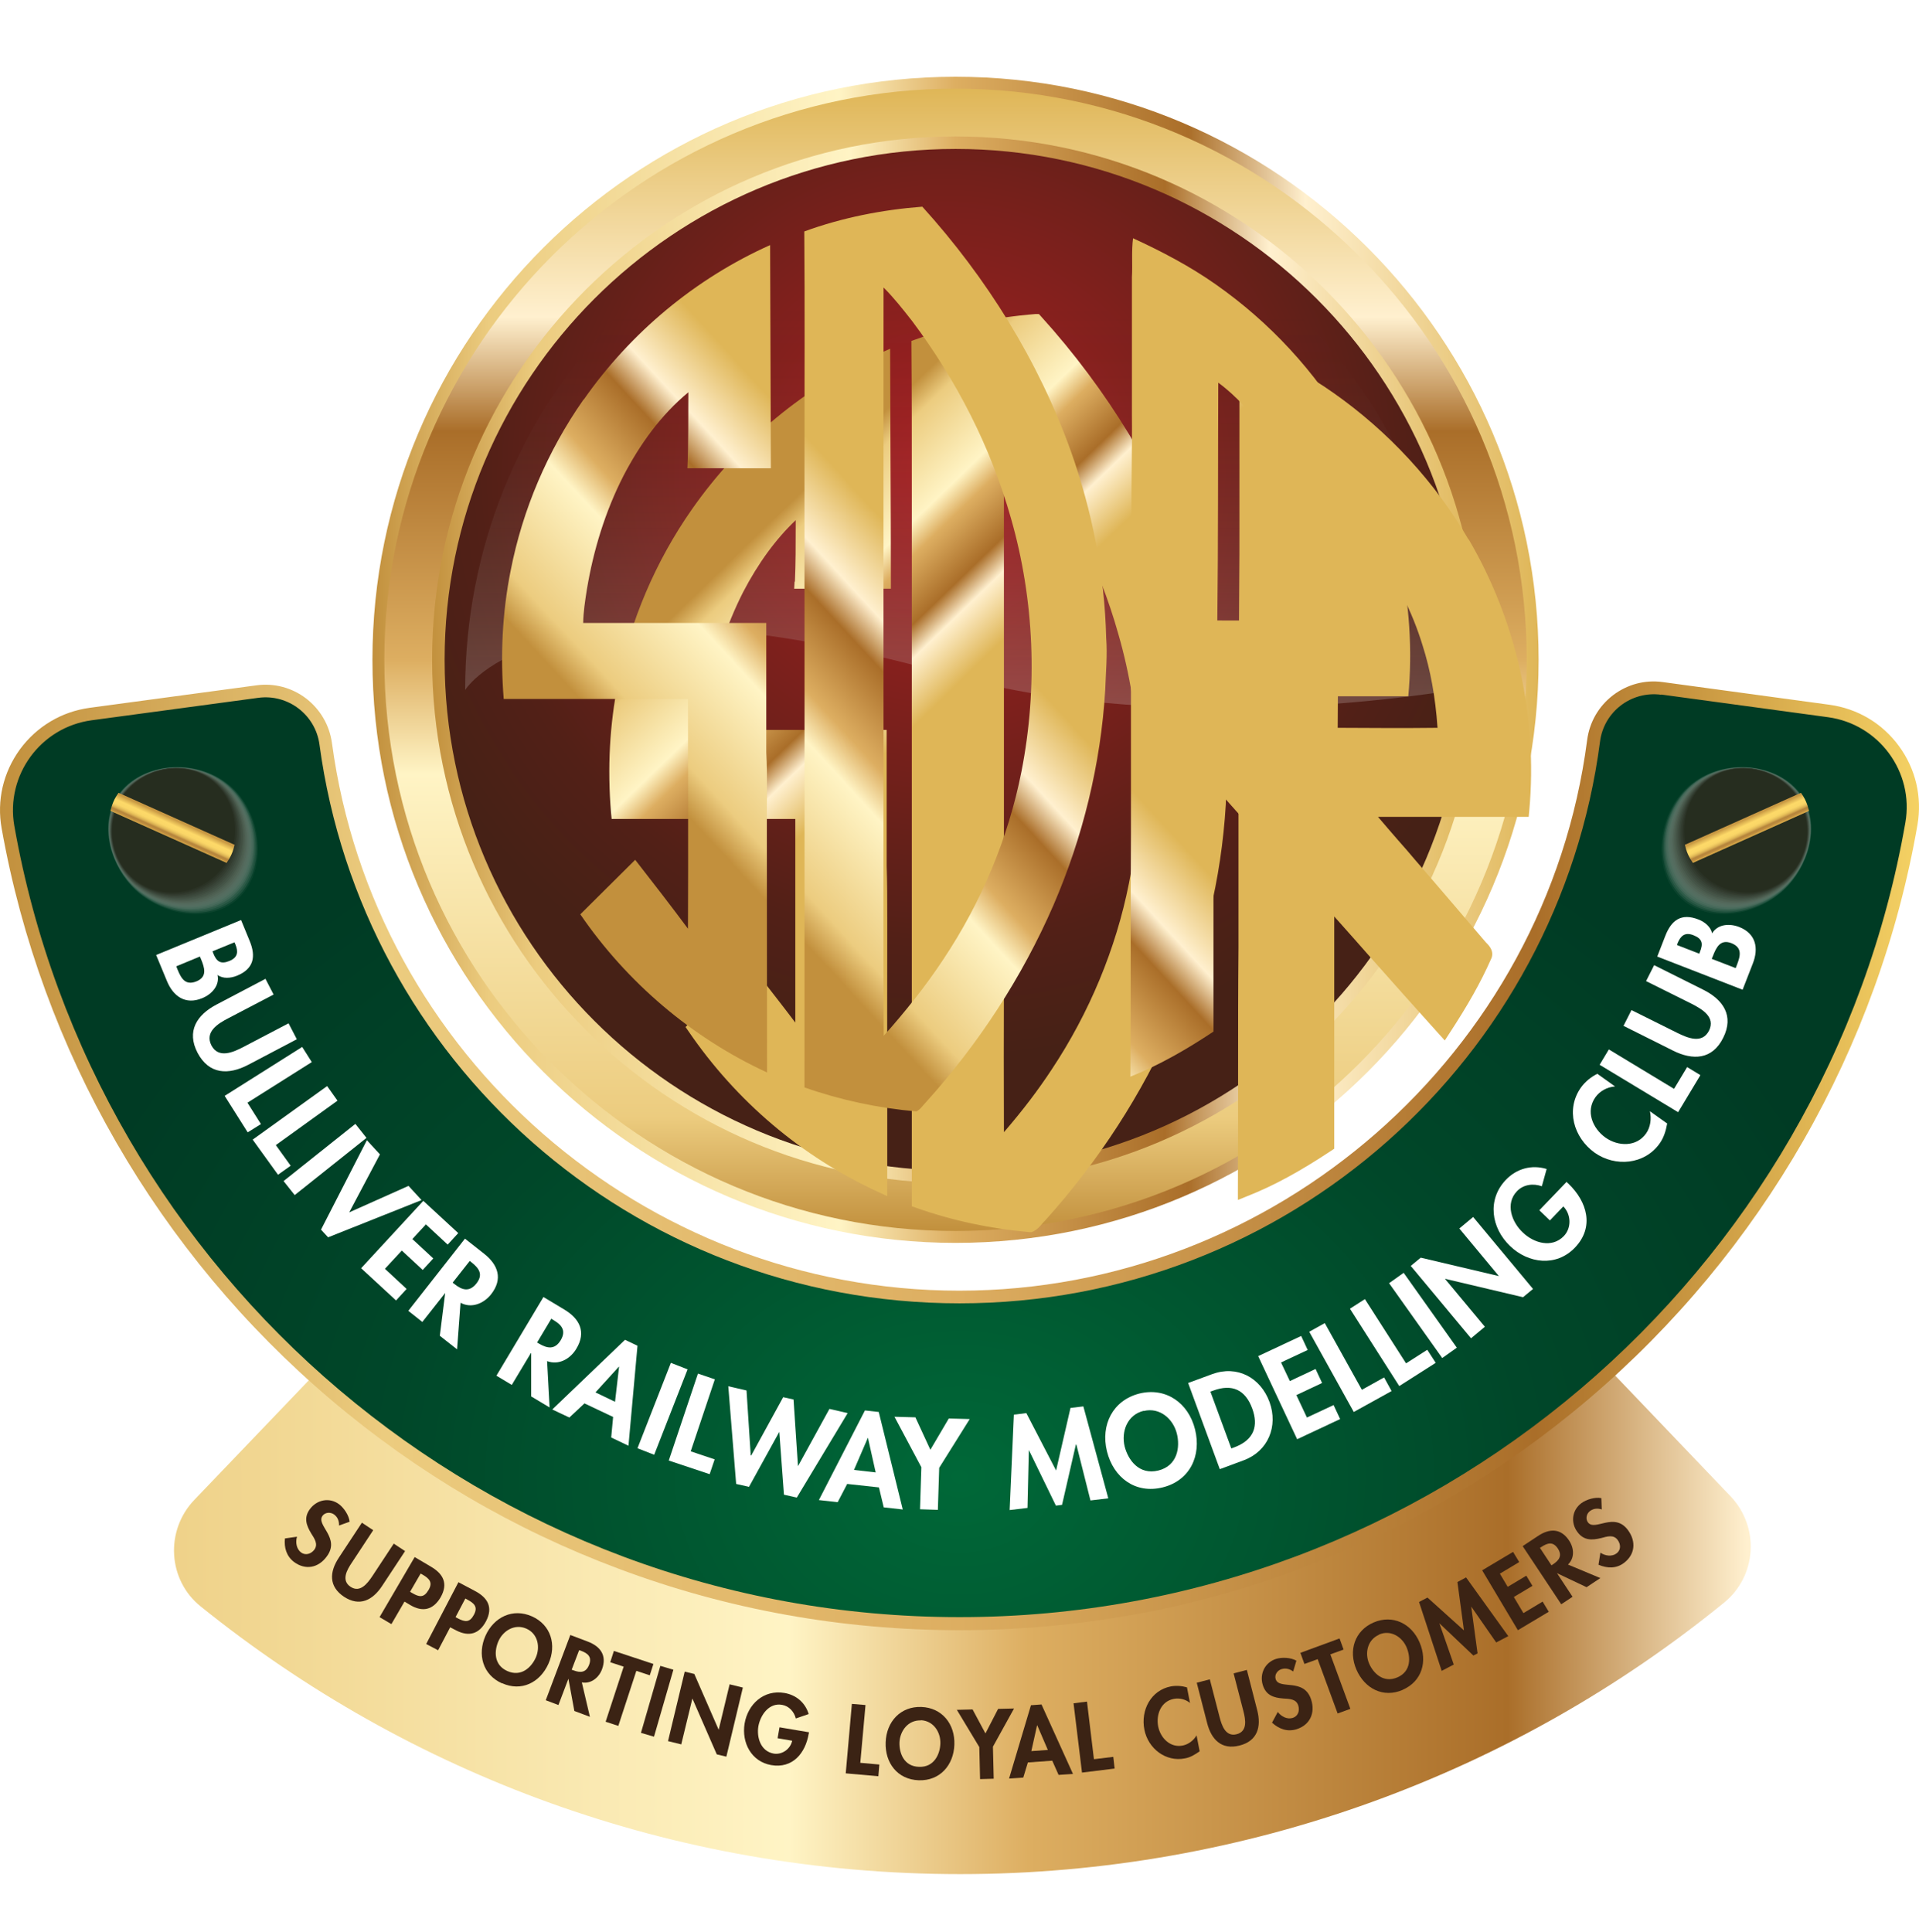 <svg width="300" height="302" viewBox="0 0 300 302" fill="none" xmlns="http://www.w3.org/2000/svg">
<path d="M149.378 194.307C99.121 194.307 58.225 153.411 58.225 103.153C58.225 52.896 99.091 12 149.378 12C199.665 12 240.531 52.896 240.531 103.153C240.531 153.411 199.635 194.307 149.378 194.307Z" fill="url(#paint0_linear_808_260)"/>
<path d="M149.379 192.447C100.142 192.447 60.086 152.391 60.086 103.154C60.086 53.916 100.142 13.86 149.379 13.86C198.616 13.86 238.672 53.916 238.672 103.154C238.672 152.391 198.616 192.447 149.379 192.447Z" fill="url(#paint1_linear_808_260)"/>
<path d="M149.377 184.975C104.25 184.975 67.555 148.28 67.555 103.153C67.555 58.026 104.25 21.331 149.377 21.331C194.503 21.331 231.199 58.026 231.199 103.153C231.199 148.28 194.503 184.975 149.377 184.975Z" fill="url(#paint2_linear_808_260)"/>
<path d="M149.38 183.026C105.333 183.026 69.508 147.2 69.508 103.154C69.508 59.108 105.333 23.282 149.38 23.282C193.426 23.282 229.251 59.108 229.251 103.154C229.251 147.2 193.426 183.026 149.38 183.026Z" fill="url(#paint3_radial_808_260)"/>
<path style="mix-blend-mode:overlay" opacity="0.2" d="M227.272 107.864C227.272 107.864 184.185 115.575 148.81 105.584C85.081 87.611 72.719 107.864 72.719 107.864C72.719 63.218 107.374 26.912 149.98 26.912C192.586 26.912 227.242 63.218 227.242 107.864H227.272Z" fill="url(#paint4_linear_808_260)"/>
<g filter="url(#filter0_d_808_260)">
<path d="M168.37 70.209C163.419 56.437 155.318 43.115 144.937 31.653L144.607 31.293H144.096C137.435 31.833 131.135 33.153 125.374 35.254L124.684 35.494V36.214C124.744 43.535 124.744 50.976 124.744 58.207C124.744 62.588 124.744 66.938 124.744 71.319C124.744 83.891 124.744 96.433 124.744 109.004C124.744 129.347 124.744 149.72 124.744 170.063V170.784L125.434 171.024C131.105 173.034 137.075 174.294 143.166 174.834H143.436L143.676 174.744C144.336 174.444 144.787 173.904 145.147 173.484C145.267 173.334 145.387 173.214 145.537 173.064C153.998 163.672 160.749 153.231 165.64 142.009C170.38 131.028 173.141 119.596 173.831 107.954C173.831 107.174 173.891 106.424 173.921 105.644C174.011 103.694 174.101 101.683 173.951 99.733C173.711 89.862 171.851 79.93 168.37 70.239V70.209ZM139.146 91.632C139.146 76.96 139.146 62.288 139.146 47.585C139.926 48.516 140.676 49.476 141.426 50.406L141.726 50.796C148.837 60.277 153.998 70.539 157.028 81.31C160.659 93.882 161.229 107.384 158.679 120.346C156.668 130.488 152.498 140.539 146.617 149.39C144.547 152.541 142.146 155.721 139.146 159.202C139.116 151.311 139.116 143.329 139.146 135.588C139.146 130.068 139.146 124.517 139.146 118.996C139.146 109.875 139.146 100.753 139.146 91.632Z" fill="url(#paint5_linear_808_260)"/>
<path d="M211.758 66.519C206.567 57.577 199.246 49.656 190.665 43.625C187.064 41.075 182.894 38.765 177.553 36.304L176.293 35.704L176.113 37.084C175.963 38.315 175.963 39.575 175.993 40.775C175.993 41.645 175.993 42.455 175.963 43.325C175.963 47.616 175.963 51.907 175.963 56.167C175.963 59.017 175.963 61.868 175.963 64.748C175.963 67.479 175.963 70.239 175.933 72.91C175.933 75.67 175.873 78.49 175.903 81.281C175.903 84.161 175.903 87.042 175.903 89.922C175.903 95.173 175.903 100.604 175.813 105.974C175.813 110.355 175.813 114.736 175.813 119.086C175.813 122.837 175.813 126.587 175.813 130.338C175.753 136.729 175.753 143.24 175.753 149.511C175.753 155.662 175.753 162.023 175.723 168.264V169.794L177.133 169.224C181.273 167.604 185.444 165.323 190.335 162.083L190.785 161.783V161.243C190.785 155.482 190.785 149.691 190.785 143.93C190.785 137.779 190.785 131.628 190.785 125.477C192.735 127.668 194.685 129.858 196.606 132.048C200.056 135.949 203.627 139.939 207.167 143.87L208.067 144.86L208.788 143.75C211.638 139.399 213.708 135.739 215.269 132.198C215.899 130.998 214.998 130.038 214.608 129.648C214.518 129.558 214.428 129.468 214.368 129.378L214.308 129.318C212.538 127.248 210.768 125.177 208.998 123.107C207.137 120.947 205.307 118.786 203.447 116.656C202.577 115.606 201.676 114.586 200.776 113.566C199.726 112.365 198.676 111.135 197.626 109.905C202.097 109.905 206.567 109.905 211.068 109.905C214.128 109.905 217.189 109.905 220.249 109.905H221.179L221.269 108.975C222.62 94.303 219.259 79.24 211.818 66.549L211.758 66.519ZM206.957 95.983C201.797 96.043 196.576 96.013 191.475 95.983H191.325C191.385 88.452 191.415 80.801 191.415 73.39C191.415 69.579 191.415 65.769 191.445 61.928C193.635 63.848 195.466 66.129 197.026 68.139C200.446 72.82 202.997 77.86 204.587 83.081C205.817 86.922 206.597 91.152 206.927 95.953L206.957 95.983Z" fill="url(#paint6_linear_808_260)"/>
<path d="M106.413 73.179L106.353 74.229H107.403C109.683 74.229 111.964 74.229 114.244 74.229C116.314 74.229 118.384 74.229 120.455 74.229H121.475V73.209C121.475 66.638 121.445 60.067 121.415 53.496L121.355 36.724L119.915 37.354C108.093 42.635 97.861 51.096 90.36 61.837C84.689 69.939 80.699 79.3 78.809 88.961C77.518 95.442 77.128 102.283 77.728 109.304L77.819 110.234H78.749C83.129 110.234 87.54 110.234 91.921 110.234C96.781 110.234 101.672 110.234 106.533 110.234C106.533 113.325 106.533 116.415 106.533 119.506C106.533 126.917 106.533 134.538 106.533 142.069C104.612 139.519 102.632 136.998 100.742 134.568L99.392 132.828L98.582 133.638C97.201 135.018 95.821 136.398 94.411 137.749C92.941 139.219 91.441 140.659 89.97 142.159L89.37 142.759L89.85 143.449C97.291 154.341 107.523 163.042 119.465 168.533L120.905 169.193V167.603C120.905 162.082 120.905 156.561 120.905 151.04C120.905 143.929 120.875 136.848 120.905 129.737C120.905 128.387 120.905 127.037 120.905 125.657C120.905 122.986 120.905 120.226 120.815 117.556C120.815 113.565 120.815 109.544 120.815 105.554C120.815 102.793 120.815 100.063 120.815 97.333V96.312H119.795C116.374 96.312 112.954 96.312 109.563 96.312C103.802 96.312 98.041 96.312 92.251 96.312C92.341 94.992 92.551 93.642 92.761 92.292C93.781 85.961 95.671 80.08 98.371 74.769C100.742 70.209 103.502 66.458 106.593 63.518C106.593 63.908 106.593 64.268 106.593 64.658C106.593 67.418 106.593 70.269 106.473 73.059L106.413 73.179Z" fill="url(#paint7_linear_808_260)"/>
</g>
<g filter="url(#filter1_d_808_260)">
<path d="M125.734 36.183C131.645 34.023 137.916 32.793 144.187 32.312C154.239 43.414 162.34 56.406 167.411 70.538C170.741 79.9 172.691 89.771 172.931 99.702C173.141 102.433 172.871 105.133 172.781 107.864C172.091 119.445 169.271 130.907 164.68 141.529C159.789 152.78 152.978 163.192 144.757 172.313C144.277 172.793 143.887 173.453 143.257 173.753C137.316 173.243 131.405 171.983 125.764 170.003C125.794 137.088 125.764 104.173 125.764 71.288C125.764 59.587 125.824 47.885 125.734 36.183ZM138.126 44.974C138.096 69.638 138.126 94.332 138.126 118.995C138.126 133.307 138.066 147.62 138.156 161.932C141.517 158.151 144.697 154.19 147.488 149.96C153.398 141.079 157.629 131.057 159.699 120.556C162.25 107.504 161.71 93.822 158.049 81.04C154.899 69.908 149.528 59.437 142.597 50.195C141.187 48.395 139.776 46.595 138.156 44.974H138.126Z" fill="url(#paint8_linear_808_260)"/>
<path d="M177.103 37.233C181.604 39.304 186.014 41.614 190.065 44.465C198.496 50.375 205.667 58.117 210.858 67.028C218.179 79.54 221.509 94.392 220.159 108.854C211.908 108.854 203.657 108.854 195.406 108.854C197.686 111.764 200.206 114.465 202.577 117.315C206.237 121.516 209.808 125.776 213.468 129.977C213.858 130.487 214.698 131.027 214.278 131.747C212.508 135.768 210.258 139.548 207.857 143.179C201.767 136.428 195.766 129.587 189.705 122.806C189.705 135.618 189.705 148.43 189.705 161.272C185.594 164.002 181.304 166.492 176.713 168.323C176.803 155.661 176.713 143.029 176.803 130.367C176.803 122.236 176.803 114.105 176.803 105.974C176.983 97.752 176.863 89.531 176.893 81.31C176.833 75.789 177.013 70.268 176.953 64.778C176.953 57.636 176.953 50.495 176.953 43.354C177.073 41.314 176.863 39.274 177.133 37.233H177.103ZM190.455 59.797C190.395 72.189 190.455 84.58 190.305 97.002C196.216 97.002 202.157 97.062 208.068 97.002C207.797 92.201 207.077 87.401 205.607 82.81C203.927 77.349 201.256 72.189 197.896 67.568C195.706 64.718 193.365 61.957 190.455 59.827V59.797Z" fill="url(#paint9_linear_808_260)"/>
<path d="M91.259 62.468C98.58 51.996 108.721 43.535 120.393 38.315C120.423 49.956 120.483 61.598 120.513 73.21C116.162 73.21 111.812 73.21 107.461 73.21C107.641 69.249 107.581 65.288 107.611 61.328C103.321 64.868 100.02 69.489 97.47 74.38C94.619 79.961 92.759 86.022 91.739 92.202C91.469 93.913 91.199 95.653 91.169 97.393C100.71 97.393 110.252 97.393 119.793 97.393C119.793 104.144 119.793 110.895 119.793 117.616C120.003 121.667 119.853 125.717 119.883 129.798C119.883 142.43 119.913 155.032 119.913 167.664C108.181 162.263 98.01 153.591 90.719 142.94C93.569 140.089 96.45 137.269 99.3 134.419C102.09 137.989 104.851 141.56 107.551 145.19C107.611 133.218 107.551 121.247 107.551 109.275C97.95 109.275 88.348 109.275 78.747 109.275C78.207 102.584 78.507 95.803 79.827 89.232C81.687 79.66 85.618 70.479 91.199 62.498L91.259 62.468Z" fill="url(#paint10_linear_808_260)"/>
</g>
<path d="M252.264 214.83C248.183 210.569 241.552 210.179 236.901 213.84C213.018 232.682 182.863 243.934 150.069 243.934C117.274 243.934 87.689 232.893 63.926 214.38C59.275 210.749 52.674 211.169 48.624 215.43L30.381 234.483C25.79 239.283 26.21 247.025 31.401 251.165C63.866 277.329 105.152 292.991 150.099 292.991C195.045 292.991 236.961 277.089 269.546 250.535C274.677 246.364 275.097 238.653 270.506 233.883L252.294 214.83H252.264Z" fill="url(#paint11_linear_808_260)"/>
<path d="M53.004 238.443C53.004 237.753 52.794 237.183 52.223 236.762C51.683 236.372 50.843 236.402 50.423 236.973C49.343 238.443 53.274 240.393 51.083 243.333C49.793 245.104 47.783 245.524 45.983 244.204C44.782 243.303 44.392 241.953 44.542 240.513L46.433 240.243C46.163 241.083 46.343 242.163 47.063 242.703C47.753 243.213 48.623 242.943 49.133 242.283C49.793 241.383 49.133 240.513 48.653 239.733C47.873 238.443 47.453 237.243 48.473 235.892C49.553 234.452 51.503 234.062 52.974 235.142C53.754 235.712 54.564 236.913 54.654 237.903L52.974 238.503L53.004 238.443Z" fill="#3B2314"/>
<path d="M56.575 238.053L58.345 239.223L54.985 244.324C54.235 245.434 53.304 247.084 54.805 248.074C56.305 249.064 57.445 247.534 58.195 246.424L61.556 241.323L63.326 242.493L59.725 247.954C58.255 250.175 56.215 251.225 53.785 249.634C51.354 248.014 51.504 245.734 52.974 243.514L56.575 238.053Z" fill="#3B2314"/>
<path d="M61.166 253.895L59.336 252.815L64.827 243.424L67.317 244.894C69.297 246.034 70.108 247.564 68.877 249.725C67.707 251.705 66.057 252.065 64.137 250.925L63.236 250.385L61.196 253.895H61.166ZM64.107 248.855L64.467 249.065C65.547 249.695 66.267 249.815 66.987 248.585C67.707 247.384 67.107 246.784 66.087 246.184L65.757 246.004L64.107 248.855Z" fill="#3B2314"/>
<path d="M68.515 258.007L66.625 257.017L71.666 247.355L74.216 248.706C76.226 249.756 77.126 251.256 75.986 253.446C74.906 255.487 73.286 255.907 71.306 254.887L70.376 254.407L68.485 258.007H68.515ZM71.216 252.816L71.606 253.026C72.716 253.596 73.436 253.686 74.096 252.426C74.756 251.196 74.096 250.626 73.076 250.086L72.746 249.906L71.216 252.816Z" fill="#3B2314"/>
<path d="M78.477 263.166C75.447 261.816 74.607 258.635 75.897 255.725C77.217 252.784 80.188 251.374 83.158 252.694C86.128 254.015 87.058 257.165 85.738 260.106C84.418 263.046 81.508 264.516 78.477 263.136V263.166ZM82.288 254.615C80.458 253.805 78.657 254.945 77.937 256.535C77.247 258.065 77.157 260.286 79.317 261.246C81.478 262.206 83.068 260.676 83.758 259.145C84.478 257.525 84.118 255.425 82.288 254.615Z" fill="#3B2314"/>
<path d="M92.189 268.388L89.789 267.488L88.859 262.447L87.299 266.558L85.318 265.808L89.159 255.606L91.859 256.627C93.87 257.377 94.92 258.817 94.11 260.977C93.63 262.267 92.399 263.288 90.959 263.018L92.219 268.388H92.189ZM89.369 261.037L89.639 261.127C90.719 261.547 91.619 261.517 92.099 260.257C92.579 258.997 91.859 258.457 90.809 258.067L90.539 257.977L89.369 261.037Z" fill="#3B2314"/>
<path d="M96.69 269.828L94.68 269.168L97.5 260.557L95.4 259.867L95.97 258.097L102.151 260.137L101.581 261.907L99.48 261.217L96.66 269.828H96.69Z" fill="#3B2314"/>
<path d="M102.241 271.507L100.201 270.907L103.232 260.436L105.272 261.036L102.241 271.507Z" fill="#3B2314"/>
<path d="M107.042 261.337L108.542 261.697L112.353 270.428L114.063 263.317L116.133 263.827L113.553 274.629L112.053 274.269L108.242 265.538L106.502 272.709L104.432 272.199L107.042 261.337Z" fill="#3B2314"/>
<path d="M126.483 270.788L126.423 271.058C125.913 274.089 123.902 276.519 120.572 275.949C117.451 275.409 115.921 272.438 116.401 269.468C116.911 266.408 119.402 264.127 122.612 264.667C124.442 264.967 125.883 266.168 126.423 267.968L124.412 268.658C124.142 267.608 123.362 266.708 122.252 266.528C120.242 266.168 118.892 268.088 118.561 269.858C118.261 271.628 118.922 273.789 120.962 274.149C122.282 274.359 123.572 273.429 123.842 272.138L121.562 271.748L121.862 270.038L126.483 270.818V270.788Z" fill="#3B2314"/>
<path d="M134.465 275.588L137.466 275.858L137.316 277.689L132.215 277.239L133.175 266.377L135.305 266.557L134.495 275.558L134.465 275.588Z" fill="#3B2314"/>
<path d="M143.617 278.32C140.287 278.199 138.336 275.589 138.456 272.379C138.576 269.138 140.797 266.738 144.037 266.858C147.278 266.978 149.318 269.528 149.198 272.769C149.078 275.979 146.918 278.44 143.617 278.32ZM143.947 268.958C141.937 268.898 140.707 270.608 140.617 272.379C140.557 274.059 141.307 276.159 143.677 276.219C146.018 276.309 146.948 274.269 147.008 272.589C147.068 270.818 145.958 269.018 143.947 268.928V268.958Z" fill="#3B2314"/>
<path d="M149.586 267.308L152.046 267.248L154.057 270.998L156.037 267.158L158.527 267.098L155.227 273.069L155.347 278.079L153.216 278.139L153.096 273.129L149.586 267.308Z" fill="#3B2314"/>
<path d="M160.69 275.53L159.97 277.9L157.75 278.05L161.17 266.589L162.821 266.469L167.741 277.33L165.491 277.48L164.501 275.26L160.72 275.53H160.69ZM162.131 269.709L161.231 273.76L163.811 273.58L162.161 269.739L162.131 269.709Z" fill="#3B2314"/>
<path d="M171.071 275.019L174.041 274.659L174.251 276.489L169.15 277.119L167.83 266.288L169.93 266.018L171.011 274.989L171.071 275.019Z" fill="#3B2314"/>
<path d="M186.072 266.257C185.352 265.657 184.392 265.417 183.491 265.597C181.481 265.987 180.701 268.057 181.061 269.917C181.421 271.717 182.951 273.278 184.902 272.888C185.802 272.708 186.612 272.077 187.062 271.297L187.542 273.788C186.822 274.298 186.102 274.748 185.232 274.898C182.231 275.498 179.471 273.338 178.901 270.397C178.301 267.367 179.921 264.246 183.041 263.646C183.882 263.496 184.752 263.556 185.562 263.796L186.042 266.287L186.072 266.257Z" fill="#3B2314"/>
<path d="M187.062 263.078L189.133 262.538L190.663 268.448C190.993 269.739 191.593 271.569 193.333 271.119C195.074 270.669 194.714 268.809 194.384 267.518L192.853 261.607L194.924 261.067L196.544 267.368C197.204 269.949 196.604 272.169 193.783 272.889C190.963 273.609 189.373 271.959 188.713 269.379L187.092 263.078H187.062Z" fill="#3B2314"/>
<path d="M202.157 261.307C201.617 260.917 201.017 260.736 200.327 260.947C199.667 261.157 199.216 261.847 199.426 262.507C199.967 264.247 203.867 262.237 204.977 265.717C205.637 267.788 204.797 269.678 202.697 270.338C201.257 270.788 199.967 270.308 198.856 269.318L199.757 267.638C200.297 268.358 201.227 268.838 202.097 268.568C202.937 268.298 203.207 267.457 202.967 266.647C202.637 265.567 201.527 265.597 200.627 265.537C199.126 265.417 197.926 265.057 197.416 263.437C196.876 261.727 197.716 259.926 199.456 259.356C200.387 259.056 201.797 259.116 202.667 259.626L202.157 261.337V261.307Z" fill="#3B2314"/>
<path d="M211.094 267.157L209.114 267.877L205.993 259.386L203.923 260.136L203.293 258.396L209.414 256.146L210.044 257.886L207.974 258.636L211.094 267.127V267.157Z" fill="#3B2314"/>
<path d="M219.289 264.187C216.229 265.507 213.349 263.977 212.058 261.036C210.768 258.066 211.758 254.945 214.729 253.655C217.699 252.365 220.67 253.805 221.93 256.776C223.19 259.716 222.32 262.866 219.259 264.187H219.289ZM215.569 255.575C213.739 256.386 213.349 258.486 214.039 260.076C214.699 261.606 216.289 263.167 218.449 262.236C220.61 261.306 220.55 259.086 219.89 257.526C219.199 255.905 217.399 254.735 215.569 255.545V255.575Z" fill="#3B2314"/>
<path d="M230.001 251.196L230.991 258.487L230.331 258.817L225.02 253.777L227.271 260.227L225.38 261.218L221.84 250.446L223.16 249.756L228.861 254.887L227.841 247.326L229.191 246.605L235.792 255.787L233.902 256.777L230.001 251.166V251.196Z" fill="#3B2314"/>
<path d="M234.469 246.006L235.7 248.076L238.61 246.336L239.57 247.926L236.66 249.666L238.16 252.187L241.16 250.386L242.121 251.977L237.29 254.857L231.709 245.496L236.54 242.615L237.5 244.205L234.499 246.006H234.469Z" fill="#3B2314"/>
<path d="M250.161 246.725L248.031 248.135L243.41 245.945L245.84 249.635L244.07 250.805L238.039 241.714L240.439 240.124C242.24 238.924 244.01 238.894 245.3 240.844C246.08 242.014 246.2 243.574 245.12 244.594L250.221 246.725H250.161ZM242.54 244.714L242.78 244.564C243.77 243.904 244.25 243.184 243.53 242.074C242.78 240.964 241.94 241.204 240.979 241.834L240.739 241.984L242.54 244.714Z" fill="#3B2314"/>
<path d="M250.434 235.983C249.773 235.773 249.143 235.803 248.573 236.223C248.033 236.614 247.823 237.424 248.243 237.994C249.323 239.464 252.354 236.283 254.514 239.224C255.804 240.994 255.624 243.034 253.854 244.355C252.654 245.255 251.244 245.195 249.893 244.625L250.193 242.734C250.914 243.245 251.994 243.395 252.714 242.854C253.404 242.344 253.404 241.444 252.894 240.754C252.234 239.854 251.214 240.214 250.314 240.454C248.843 240.814 247.583 240.844 246.593 239.494C245.513 238.054 245.753 236.073 247.223 234.993C248.003 234.423 249.353 234.003 250.343 234.213L250.404 235.983H250.434Z" fill="#3B2314"/>
<path d="M150.008 254.856C131.705 254.856 113.792 251.646 96.81 245.285C80.397 239.164 65.245 230.282 51.803 218.881C24.709 195.957 6.437 164.213 0.256 129.498C-0.524 125.147 0.496 120.766 3.106 117.166C5.747 113.565 9.617 111.255 14.028 110.655L40.072 107.144C42.862 106.754 45.622 107.504 47.843 109.185C50.063 110.895 51.503 113.355 51.893 116.146C58.464 164.963 100.651 201.778 149.978 201.778C199.305 201.778 241.731 164.783 248.122 115.696C248.482 112.905 249.923 110.415 252.143 108.705C254.393 106.994 257.154 106.244 259.944 106.634L285.988 110.175C290.398 110.775 294.269 113.085 296.879 116.656C299.49 120.226 300.51 124.607 299.76 128.957C293.699 163.823 275.456 195.687 248.332 218.731C234.89 230.162 219.708 239.074 203.266 245.255C186.223 251.646 168.28 254.856 149.948 254.856H150.008ZM41.512 111.045C41.212 111.045 40.912 111.045 40.612 111.105L14.568 114.615C11.237 115.065 8.327 116.806 6.347 119.506C4.366 122.206 3.616 125.507 4.186 128.777C16.728 199.498 78.027 250.835 149.978 250.835C221.928 250.835 283.527 199.288 295.859 128.267C296.429 124.997 295.649 121.696 293.699 119.026C291.719 116.326 288.808 114.585 285.478 114.135L259.434 110.595C257.694 110.355 255.983 110.805 254.603 111.885C253.223 112.935 252.323 114.465 252.113 116.206C248.902 140.779 236.871 163.433 218.208 179.935C199.395 196.587 175.151 205.769 150.008 205.769C124.864 205.769 100.771 196.647 81.958 180.085C63.325 163.673 51.263 141.139 47.963 116.656C47.723 114.945 46.853 113.415 45.472 112.365C44.332 111.495 42.952 111.045 41.542 111.045H41.512Z" fill="url(#paint12_linear_808_260)"/>
<path d="M259.704 108.614C255.023 107.984 250.733 111.254 250.133 115.935C243.682 165.472 201.315 203.758 150.008 203.758C98.7 203.758 56.574 165.712 49.943 116.385C49.313 111.734 45.022 108.464 40.372 109.094L14.328 112.604C6.347 113.685 0.856 121.186 2.236 129.107C14.688 199.407 76.107 252.815 150.008 252.815C223.909 252.815 285.598 199.137 297.87 128.597C299.25 120.676 293.729 113.205 285.778 112.124L259.734 108.584L259.704 108.614Z" fill="url(#paint13_radial_808_260)"/>
<path d="M37.702 143.869L39.022 147.079C40.042 149.54 39.682 151.46 37.042 152.54C36.082 152.93 34.852 153.05 34.012 152.42C34.372 154.1 33.081 155.451 31.611 156.051C29.001 157.131 27.081 155.781 26.09 153.35L24.41 149.3L37.672 143.839L37.702 143.869ZM27.561 151.07L27.771 151.61C28.341 152.99 29.001 154.13 30.741 153.41C32.451 152.69 31.971 151.28 31.431 149.96L31.251 149.54L27.561 151.07ZM33.231 148.73L33.352 149.06C33.861 150.32 34.492 150.8 35.872 150.23C37.222 149.66 37.252 148.76 36.802 147.649L36.652 147.319L33.202 148.73H33.231Z" fill="white"/>
<path d="M41.482 152.991L42.772 155.482L35.661 159.202C34.101 160.012 31.97 161.302 33.05 163.433C34.161 165.533 36.441 164.513 38.001 163.703L45.112 159.982L46.402 162.473L38.811 166.463C35.721 168.083 32.69 167.993 30.89 164.603C29.12 161.212 30.77 158.662 33.861 157.042L41.452 153.051L41.482 152.991Z" fill="white"/>
<path d="M38.692 172.404L40.792 175.735L38.722 177.025L35.121 171.324L47.243 163.673L48.743 166.043L38.662 172.404H38.692Z" fill="white"/>
<path d="M43.13 179.034L45.441 182.245L43.461 183.655L39.5 178.164L51.142 169.793L52.762 172.073L43.1 179.034H43.13Z" fill="white"/>
<path d="M46.072 186.835L44.332 184.644L55.554 175.703L57.294 177.893L46.072 186.835Z" fill="white"/>
<path d="M54.594 189.536L63.866 185.395L65.906 187.615L51.294 193.436L50.184 192.236L57.355 178.254L59.395 180.474L54.594 189.536Z" fill="white"/>
<path d="M66.597 191.397L64.466 193.707L67.737 196.738L66.087 198.538L62.816 195.507L60.176 198.358L63.566 201.508L61.916 203.309L56.455 198.268L66.177 187.736L71.637 192.777L69.987 194.577L66.597 191.427V191.397Z" fill="white"/>
<path d="M71.427 210.929L68.757 208.829L69.597 202.138L66.026 206.668L63.836 204.928L72.687 193.646L75.658 195.987C77.878 197.727 78.658 199.947 76.768 202.348C75.628 203.788 73.707 204.598 71.997 203.668L71.457 210.929H71.427ZM70.797 200.548L71.067 200.758C72.267 201.718 73.407 202.018 74.487 200.638C75.568 199.257 74.908 198.297 73.737 197.367L73.437 197.127L70.767 200.517L70.797 200.548Z" fill="white"/>
<path d="M85.949 220.05L83.038 218.31V211.559H82.978L80.008 216.51L77.607 215.069L84.959 202.768L88.199 204.718C90.629 206.158 91.68 208.258 90.089 210.869C89.159 212.429 87.359 213.479 85.529 212.789L85.919 220.05H85.949ZM83.968 209.879L84.268 210.059C85.589 210.839 86.759 211.019 87.659 209.519C88.559 207.988 87.779 207.118 86.519 206.368L86.189 206.158L83.968 209.879Z" fill="white"/>
<path d="M91.379 219.39L89.008 221.611L86.338 220.351L97.71 209.459L99.66 210.389L98.25 226.021L95.549 224.731L95.849 221.521L91.349 219.39H91.379ZM96.779 213.66H96.749L93.089 217.68L96.149 219.15L96.779 213.69V213.66Z" fill="white"/>
<path d="M102.271 227.433L99.66 226.413L104.881 213.061L107.491 214.081L102.271 227.433Z" fill="white"/>
<path d="M107.971 226.892L111.722 228.152L110.942 230.463L104.551 228.332L109.111 214.74L111.752 215.64L107.971 226.922V226.892Z" fill="white"/>
<path d="M117.424 227.522H117.454L122.435 218.431L124.055 218.791L124.745 229.173H124.775L129.666 220.261L132.516 220.921L124.565 234.123L122.555 233.673L121.835 223.892H121.805L117.094 232.443L115.084 231.993L113.854 216.721L116.704 217.381L117.364 227.552L117.424 227.522Z" fill="white"/>
<path d="M132.456 231.964L130.956 234.844L128.016 234.514L135.217 220.502L137.377 220.742L141.128 235.984L138.157 235.654L137.407 232.534L132.456 231.994V231.964ZM135.697 224.793H135.667L133.506 229.803L136.897 230.193L135.697 224.823V224.793Z" fill="white"/>
<path d="M139.866 221.49L143.106 221.58L145.447 226.651L148.327 221.76L151.598 221.85L146.827 229.471L146.617 236.042L143.827 235.952L144.037 229.381L139.836 221.49H139.866Z" fill="white"/>
<path d="M168.221 225.841H168.191L166.031 235.262L165.071 235.382L160.87 226.741H160.84L160.63 235.742L157.84 236.073L158.5 221.16L160.45 220.92L165.101 229.892L167.351 220.11L169.362 219.87L173.262 234.242L170.472 234.572L168.281 225.871L168.221 225.841Z" fill="white"/>
<path d="M181.753 232.532C177.493 233.583 174.072 231.002 173.052 226.892C172.032 222.751 173.982 218.91 178.123 217.86C182.263 216.84 185.804 219.33 186.824 223.471C187.844 227.582 186.014 231.482 181.753 232.532ZM178.783 220.561C176.202 221.191 175.272 223.831 175.812 226.111C176.353 228.242 178.063 230.642 181.093 229.892C184.094 229.142 184.514 226.231 183.974 224.101C183.404 221.851 181.333 219.961 178.783 220.591V220.561Z" fill="white"/>
<path d="M185.742 216.21L189.493 214.83C193.393 213.39 197.054 215.34 198.464 219.18C199.844 222.961 198.254 226.892 194.413 228.302L190.693 229.682L185.742 216.21ZM192.493 226.442L192.913 226.291C196.154 225.091 196.724 222.841 195.764 220.201C194.684 217.26 192.613 216.3 189.643 217.41L189.223 217.56L192.493 226.442Z" fill="white"/>
<path d="M200.294 213.06L201.644 215.91L205.665 214.02L206.685 216.21L202.664 218.101L204.314 221.611L208.485 219.661L209.505 221.851L202.784 225.002L196.693 212.01L203.414 208.859L204.434 211.05L200.264 213L200.294 213.06Z" fill="white"/>
<path d="M212.927 217.261L216.378 215.341L217.548 217.471L211.637 220.742L204.676 208.2L207.106 206.85L212.897 217.261H212.927Z" fill="white"/>
<path d="M219.798 213.149L223.129 211.019L224.449 213.059L218.748 216.69L211.037 204.598L213.377 203.098L219.798 213.119V213.149Z" fill="white"/>
<path d="M227.748 210.689L225.467 212.309L217.156 200.608L219.437 198.987L227.748 210.689Z" fill="white"/>
<path d="M220.547 197.908L222.107 196.618L234.319 199.498L228.138 192.057L230.298 190.257L239.66 201.508L238.099 202.799L225.888 199.918L232.129 207.419L229.968 209.22L220.547 197.908Z" fill="white"/>
<path d="M244.94 184.826L245.21 185.066C248.121 187.856 249.291 191.847 246.201 195.057C243.29 198.088 238.909 197.548 236.059 194.787C233.119 191.967 232.458 187.556 235.399 184.466C237.079 182.696 239.45 182.035 241.79 182.756L241.04 185.456C239.72 184.976 238.159 185.156 237.139 186.236C235.279 188.186 236.329 191.067 238.069 192.687C239.78 194.337 242.63 195.177 244.49 193.227C245.69 191.967 245.63 189.867 244.4 188.606L242.3 190.797L240.65 189.206L244.94 184.736V184.826Z" fill="white"/>
<path d="M252.472 169.853C251.242 169.943 250.102 170.573 249.412 171.534C247.852 173.724 248.962 176.394 250.972 177.835C252.952 179.245 255.833 179.335 257.333 177.204C258.023 176.214 258.203 174.894 257.933 173.724L260.633 175.644C260.423 176.784 260.123 177.835 259.433 178.795C257.093 182.065 252.532 182.485 249.292 180.205C245.991 177.835 244.731 173.424 247.161 170.003C247.822 169.103 248.692 168.383 249.712 167.873L252.442 169.823L252.472 169.853Z" fill="white"/>
<path d="M261.714 170.213L263.754 166.823L265.825 168.083L262.344 173.874L250.072 166.463L251.512 164.062L261.684 170.213H261.714Z" fill="white"/>
<path d="M253.793 160.402L255.053 157.912L262.224 161.482C263.814 162.262 266.095 163.252 267.175 161.122C268.225 158.992 266.065 157.762 264.505 156.952L257.333 153.381L258.594 150.891L266.275 154.731C269.395 156.291 271.106 158.812 269.395 162.232C267.685 165.683 264.655 165.803 261.534 164.243L253.853 160.402H253.793Z" fill="white"/>
<path d="M259.072 149.57L260.332 146.33C261.293 143.839 262.853 142.699 265.523 143.749C266.483 144.11 267.443 144.89 267.654 145.91C268.554 144.44 270.414 144.35 271.884 144.92C274.495 145.94 274.975 148.22 274.014 150.65L272.424 154.731L259.072 149.54V149.57ZM265.643 149.12L265.763 148.79C266.273 147.5 266.123 146.75 264.743 146.21C263.393 145.67 262.733 146.33 262.283 147.41L262.163 147.74L265.643 149.09V149.12ZM271.344 151.341L271.554 150.8C272.094 149.39 272.394 148.13 270.654 147.44C268.914 146.78 268.284 148.16 267.774 149.48L267.594 149.9L271.314 151.341H271.344Z" fill="white"/>
<g style="mix-blend-mode:multiply" opacity="0.5">
<path opacity="0.1" d="M278.968 139.069C274.767 143.09 267.326 144.47 262.976 140.629C258.115 136.339 258.835 126.947 264.416 122.537C269.727 118.306 278.578 119.236 281.878 124.697C284.669 129.318 282.568 135.619 278.938 139.069H278.968Z" fill="#E5DFDE"/>
<path opacity="0.2" d="M278.967 139.009C274.766 142.969 267.415 144.2 263.125 140.389C258.324 136.068 259.104 126.827 264.625 122.506C269.906 118.366 278.607 119.386 281.877 124.787C284.638 129.377 282.597 135.618 278.937 139.039L278.967 139.009Z" fill="#DDD4D3"/>
<path opacity="0.2" d="M278.936 138.948C274.705 142.849 267.444 143.959 263.243 140.118C258.533 135.798 259.313 126.676 264.834 122.416C270.084 118.365 278.636 119.445 281.846 124.816C284.577 129.377 282.566 135.588 278.936 138.948Z" fill="#D4CAC8"/>
<path opacity="0.3" d="M278.908 138.859C274.677 142.7 267.506 143.66 263.366 139.819C258.715 135.469 259.525 126.467 265.016 122.327C270.237 118.366 278.668 119.506 281.818 124.847C284.489 129.378 282.569 135.529 278.908 138.859Z" fill="#CCBFBE"/>
<path opacity="0.3" d="M278.877 138.799C274.647 142.609 267.536 143.42 263.485 139.579C258.924 135.228 259.765 126.347 265.225 122.266C270.416 118.396 278.697 119.596 281.788 124.907C284.428 129.408 282.568 135.498 278.877 138.799Z" fill="#C3B4B3"/>
<path opacity="0.4" d="M278.877 138.739C274.646 142.49 267.625 143.15 263.665 139.309C259.164 134.958 260.034 126.197 265.465 122.207C270.626 118.426 278.757 119.716 281.817 124.967C284.398 129.438 282.597 135.469 278.907 138.739H278.877Z" fill="#BAAAA8"/>
<path opacity="0.4" d="M278.847 138.648C274.616 142.338 267.685 142.878 263.785 139.008C259.374 134.627 260.274 125.986 265.675 122.115C270.806 118.425 278.787 119.775 281.787 124.996C284.338 129.406 282.598 135.437 278.877 138.648H278.847Z" fill="#B29F9D"/>
<path opacity="0.5" d="M278.819 138.589C274.588 142.219 267.717 142.61 263.906 138.739C259.556 134.358 260.486 125.837 265.857 122.026C270.957 118.396 278.789 119.836 281.759 125.027C284.249 129.408 282.569 135.378 278.849 138.559L278.819 138.589Z" fill="#A99492"/>
<path opacity="0.5" d="M278.815 138.529C274.585 142.099 267.804 142.339 264.053 138.498C259.792 134.088 260.752 125.717 266.063 121.996C271.134 118.456 278.815 119.956 281.726 125.117C284.186 129.467 282.566 135.378 278.815 138.529Z" fill="#A18A87"/>
<path opacity="0.6" d="M278.789 138.439C274.558 141.949 267.837 142.069 264.177 138.199C259.976 133.788 260.966 125.537 266.277 121.906C271.288 118.456 278.879 120.016 281.729 125.147C284.16 129.467 282.569 135.318 278.819 138.469L278.789 138.439Z" fill="#987F7C"/>
<path opacity="0.6" d="M278.758 138.379C274.528 141.859 267.897 141.799 264.296 137.929C260.185 133.518 261.176 125.357 266.456 121.816C271.437 118.456 278.878 120.106 281.669 125.177C284.039 129.467 282.539 135.288 278.758 138.379Z" fill="#907471"/>
<path opacity="0.7" d="M278.726 138.318C274.496 141.739 267.955 141.559 264.414 137.688C260.394 133.247 261.414 125.236 266.665 121.786C271.615 118.515 278.906 120.225 281.667 125.266C284.007 129.527 282.567 135.288 278.756 138.348L278.726 138.318Z" fill="#876A66"/>
<path opacity="0.7" d="M278.729 138.228C274.498 141.589 268.017 141.259 264.567 137.388C260.606 132.948 261.656 125.056 266.877 121.696C271.798 118.516 278.939 120.286 281.639 125.297C283.919 129.527 282.539 135.228 278.729 138.258V138.228Z" fill="#7E5F5B"/>
<path opacity="0.8" d="M278.698 138.169C274.467 141.47 268.076 141.019 264.686 137.119C260.815 132.678 261.895 124.877 267.086 121.607C271.977 118.516 278.968 120.346 281.638 125.327C283.889 129.528 282.568 135.199 278.728 138.169H278.698Z" fill="#765451"/>
<path opacity="0.8" d="M278.668 138.109C274.437 141.349 268.136 140.749 264.806 136.849C260.995 132.378 262.105 124.727 267.266 121.546C272.127 118.546 278.968 120.466 281.578 125.387C283.798 129.558 282.508 135.168 278.668 138.109Z" fill="#6D4A46"/>
<path opacity="0.9" d="M278.638 138.019C274.407 141.229 268.166 140.449 264.926 136.578C261.205 132.108 262.345 124.577 267.476 121.456C272.307 118.546 279.028 120.526 281.578 125.417C283.738 129.557 282.538 135.108 278.668 138.019H278.638Z" fill="#653F3B"/>
<path opacity="0.9" d="M278.636 137.959C274.405 141.11 268.254 140.209 265.074 136.309C261.413 131.808 262.583 124.397 267.684 121.397C272.485 118.576 279.056 120.617 281.546 125.477C283.676 129.588 282.536 135.079 278.636 137.959Z" fill="#5C3430"/>
<path d="M278.605 137.898C274.374 140.989 268.284 139.939 265.193 136.038C261.623 131.537 262.793 124.246 267.863 121.336C272.634 118.605 279.055 120.706 281.515 125.536C283.586 129.617 282.506 135.078 278.605 137.898Z" fill="#542A25"/>
<path d="M281.486 125.567C283.527 129.618 282.507 135.018 278.576 137.809C274.345 140.839 268.345 139.669 265.314 135.768C261.804 131.268 263.034 124.097 268.075 121.246C272.815 118.606 279.086 120.766 281.486 125.567Z" fill="#4B1F1A"/>
</g>
<path d="M282.327 125.296C282.117 124.816 281.847 124.366 281.547 123.946L263.395 132.077C263.515 132.588 263.665 133.068 263.875 133.548C264.085 134.028 264.355 134.478 264.655 134.898L282.807 126.767C282.687 126.257 282.537 125.777 282.327 125.296Z" fill="url(#paint14_linear_808_260)"/>
<g style="mix-blend-mode:multiply" opacity="0.5">
<path opacity="0.1" d="M21.078 139.069C25.278 143.09 32.719 144.47 37.07 140.629C41.931 136.339 41.211 126.947 35.63 122.537C30.319 118.306 21.468 119.236 18.167 124.697C15.377 129.318 17.477 135.619 21.108 139.069H21.078Z" fill="#E5DFDE"/>
<path opacity="0.2" d="M21.108 139.009C25.308 142.969 32.66 144.2 36.95 140.389C41.751 136.068 40.971 126.827 35.45 122.506C30.169 118.366 21.468 119.386 18.197 124.787C15.437 129.377 17.477 135.618 21.138 139.039L21.108 139.009Z" fill="#DDD4D3"/>
<path opacity="0.2" d="M21.107 138.948C25.338 142.849 32.599 143.959 36.8 140.118C41.51 135.798 40.73 126.676 35.209 122.416C29.959 118.365 21.407 119.445 18.197 124.816C15.466 129.377 17.477 135.588 21.107 138.948Z" fill="#D4CAC8"/>
<path opacity="0.3" d="M21.138 138.859C25.368 142.7 32.539 143.66 36.68 139.819C41.331 135.469 40.521 126.467 35.03 122.327C29.809 118.366 21.378 119.506 18.227 124.847C15.557 129.378 17.477 135.529 21.138 138.859Z" fill="#CCBFBE"/>
<path opacity="0.3" d="M21.17 138.799C25.401 142.609 32.511 143.42 36.562 139.579C41.123 135.228 40.283 126.347 34.822 122.266C29.631 118.396 21.35 119.596 18.259 124.907C15.619 129.408 17.479 135.498 21.17 138.799Z" fill="#C3B4B3"/>
<path opacity="0.4" d="M21.199 138.739C25.429 142.49 32.45 143.15 36.411 139.309C40.911 134.958 40.041 126.197 34.611 122.207C29.45 118.426 21.319 119.716 18.258 124.967C15.678 129.438 17.478 135.469 21.169 138.739H21.199Z" fill="#BAAAA8"/>
<path opacity="0.4" d="M21.198 138.648C25.428 142.338 32.359 142.878 36.26 139.008C40.67 134.627 39.77 125.986 34.37 122.115C29.239 118.425 21.258 119.775 18.257 124.996C15.707 129.406 17.447 135.437 21.168 138.648H21.198Z" fill="#B29F9D"/>
<path opacity="0.5" d="M21.23 138.589C25.46 142.219 32.331 142.61 36.142 138.739C40.492 134.358 39.562 125.837 34.191 122.026C29.091 118.396 21.259 119.836 18.289 125.027C15.799 129.408 17.479 135.378 21.2 138.559L21.23 138.589Z" fill="#A99492"/>
<path opacity="0.5" d="M21.259 138.529C25.49 142.099 32.271 142.339 36.021 138.498C40.282 134.088 39.322 125.717 34.011 121.996C28.94 118.456 21.259 119.956 18.349 125.117C15.888 129.467 17.509 135.378 21.259 138.529Z" fill="#A18A87"/>
<path opacity="0.6" d="M21.26 138.439C25.491 141.949 32.212 142.069 35.872 138.199C40.073 133.788 39.083 125.537 33.772 121.906C28.761 118.456 21.17 120.016 18.32 125.147C15.889 129.467 17.48 135.318 21.23 138.469L21.26 138.439Z" fill="#987F7C"/>
<path opacity="0.6" d="M21.288 138.379C25.519 141.859 32.15 141.799 35.75 137.929C39.861 133.518 38.871 125.357 33.59 121.816C28.609 118.456 21.168 120.106 18.378 125.177C16.007 129.467 17.508 135.288 21.288 138.379Z" fill="#907471"/>
<path opacity="0.7" d="M21.319 138.318C25.55 141.739 32.091 141.559 35.631 137.688C39.652 133.247 38.632 125.236 33.381 121.786C28.43 118.515 21.139 120.225 18.379 125.266C16.038 129.527 17.479 135.288 21.289 138.348L21.319 138.318Z" fill="#876A66"/>
<path opacity="0.7" d="M21.348 138.228C25.579 141.589 32.06 141.259 35.51 137.388C39.471 132.948 38.421 125.056 33.2 121.696C28.279 118.516 21.138 120.286 18.438 125.297C16.157 129.527 17.538 135.228 21.348 138.258V138.228Z" fill="#7E5F5B"/>
<path opacity="0.8" d="M21.348 138.169C25.579 141.47 31.97 141.019 35.36 137.119C39.231 132.678 38.151 124.877 32.96 121.607C28.069 118.516 21.078 120.346 18.408 125.327C16.157 129.528 17.477 135.199 21.318 138.169H21.348Z" fill="#765451"/>
<path opacity="0.8" d="M21.379 138.109C25.61 141.349 31.911 140.749 35.241 136.849C39.052 132.378 37.941 124.727 32.781 121.546C27.92 118.546 21.079 120.466 18.469 125.387C16.248 129.558 17.538 135.168 21.379 138.109Z" fill="#6D4A46"/>
<path opacity="0.9" d="M21.409 138.019C25.639 141.229 31.88 140.449 35.12 136.578C38.841 132.108 37.701 124.577 32.57 121.456C27.739 118.546 21.018 120.526 18.468 125.417C16.308 129.557 17.508 135.108 21.378 138.019H21.409Z" fill="#653F3B"/>
<path opacity="0.9" d="M21.411 137.959C25.642 141.11 31.792 140.209 34.973 136.309C38.633 131.808 37.463 124.397 32.362 121.397C27.562 118.576 20.991 120.617 18.5 125.477C16.37 129.588 17.51 135.079 21.411 137.959Z" fill="#5C3430"/>
<path d="M21.439 137.898C25.669 140.989 31.76 139.939 34.851 136.038C38.421 131.537 37.251 124.246 32.181 121.336C27.41 118.605 20.989 120.706 18.529 125.536C16.458 129.617 17.538 135.078 21.439 137.898Z" fill="#542A25"/>
<path d="M18.557 125.567C16.517 129.618 17.537 135.018 21.468 137.809C25.698 140.839 31.699 139.669 34.729 135.768C38.24 131.268 37.01 124.097 31.969 121.246C27.228 118.606 20.957 120.766 18.557 125.567Z" fill="#4B1F1A"/>
</g>
<path d="M17.748 125.296C17.958 124.816 18.228 124.366 18.528 123.946L36.68 132.077C36.56 132.588 36.41 133.068 36.2 133.548C35.99 134.028 35.72 134.478 35.42 134.898L17.268 126.767C17.388 126.257 17.538 125.777 17.748 125.296Z" fill="url(#paint15_linear_808_260)"/>
<defs>
<filter id="filter0_d_808_260" x="77.453" y="31.293" width="167.307" height="166.741" filterUnits="userSpaceOnUse" color-interpolation-filters="sRGB">
<feFlood flood-opacity="0" result="BackgroundImageFix"/>
<feColorMatrix in="SourceAlpha" type="matrix" values="0 0 0 0 0 0 0 0 0 0 0 0 0 0 0 0 0 0 127 0" result="hardAlpha"/>
<feOffset dx="17.8" dy="17.8"/>
<feGaussianBlur stdDeviation="2.7"/>
<feColorMatrix type="matrix" values="0 0 0 0 0.408 0 0 0 0 0.318 0 0 0 0 0.129 0 0 0 0.3 0"/>
<feBlend mode="normal" in2="BackgroundImageFix" result="effect1_dropShadow_808_260"/>
<feBlend mode="normal" in="SourceGraphic" in2="effect1_dropShadow_808_260" result="shape"/>
</filter>
<filter id="filter1_d_808_260" x="47.092" y="0.912" width="204.761" height="204.24" filterUnits="userSpaceOnUse" color-interpolation-filters="sRGB">
<feFlood flood-opacity="0" result="BackgroundImageFix"/>
<feColorMatrix in="SourceAlpha" type="matrix" values="0 0 0 0 0 0 0 0 0 0 0 0 0 0 0 0 0 0 127 0" result="hardAlpha"/>
<feOffset/>
<feGaussianBlur stdDeviation="15.7"/>
<feColorMatrix type="matrix" values="0 0 0 0 0.408 0 0 0 0 0.318 0 0 0 0 0.129 0 0 0 0.7 0"/>
<feBlend mode="normal" in2="BackgroundImageFix" result="effect1_dropShadow_808_260"/>
<feBlend mode="normal" in="SourceGraphic" in2="effect1_dropShadow_808_260" result="shape"/>
</filter>
<linearGradient id="paint0_linear_808_260" x1="58.195" y1="103.153" x2="240.531" y2="103.153" gradientUnits="userSpaceOnUse">
<stop stop-color="#C2903D"/>
<stop offset="0.1" stop-color="#ECCC7F"/>
<stop offset="0.4" stop-color="#FFF4C5"/>
<stop offset="0.5" stop-color="#DDAE61"/>
<stop offset="0.7" stop-color="#AA6E29"/>
<stop offset="0.8" stop-color="#FFF0CF"/>
<stop offset="1" stop-color="#DFB657"/>
</linearGradient>
<linearGradient id="paint1_linear_808_260" x1="149.379" y1="192.447" x2="149.379" y2="13.86" gradientUnits="userSpaceOnUse">
<stop stop-color="#C2903D"/>
<stop offset="0.1" stop-color="#ECCC7F"/>
<stop offset="0.4" stop-color="#FFF4C5"/>
<stop offset="0.5" stop-color="#DDAE61"/>
<stop offset="0.7" stop-color="#AA6E29"/>
<stop offset="0.8" stop-color="#FFF0CF"/>
<stop offset="1" stop-color="#DFB657"/>
</linearGradient>
<linearGradient id="paint2_linear_808_260" x1="67.525" y1="103.153" x2="231.199" y2="103.153" gradientUnits="userSpaceOnUse">
<stop stop-color="#C2903D"/>
<stop offset="0.1" stop-color="#ECCC7F"/>
<stop offset="0.4" stop-color="#FFF4C5"/>
<stop offset="0.5" stop-color="#DDAE61"/>
<stop offset="0.7" stop-color="#AA6E29"/>
<stop offset="0.8" stop-color="#FFF0CF"/>
<stop offset="1" stop-color="#DFB657"/>
</linearGradient>
<radialGradient id="paint3_radial_808_260" cx="0" cy="0" r="1" gradientUnits="userSpaceOnUse" gradientTransform="translate(148.029 74.26) scale(91.153)">
<stop stop-color="#A91F22"/>
<stop offset="0.5" stop-color="#74201B"/>
<stop offset="0.8" stop-color="#522017"/>
<stop offset="1" stop-color="#462116"/>
</radialGradient>
<linearGradient id="paint4_linear_808_260" x1="150.01" y1="112.155" x2="150.01" y2="48.035" gradientUnits="userSpaceOnUse">
<stop stop-color="white"/>
<stop offset="1" stop-color="#462116" stop-opacity="0"/>
</linearGradient>
<linearGradient id="paint5_linear_808_260" x1="90.929" y1="75.099" x2="117.723" y2="102.824" gradientUnits="userSpaceOnUse">
<stop stop-color="#C2903D"/>
<stop offset="0.1" stop-color="#ECCC7F"/>
<stop offset="0.4" stop-color="#FFF4C5"/>
<stop offset="0.5" stop-color="#DDAE61"/>
<stop offset="0.7" stop-color="#AA6E29"/>
<stop offset="0.8" stop-color="#FFF0CF"/>
<stop offset="1" stop-color="#DFB657"/>
</linearGradient>
<linearGradient id="paint6_linear_808_260" x1="97.321" y1="68.949" x2="124.085" y2="96.643" gradientUnits="userSpaceOnUse">
<stop stop-color="#C2903D"/>
<stop offset="0.1" stop-color="#ECCC7F"/>
<stop offset="0.4" stop-color="#FFF4C5"/>
<stop offset="0.5" stop-color="#DDAE61"/>
<stop offset="0.7" stop-color="#AA6E29"/>
<stop offset="0.8" stop-color="#FFF0CF"/>
<stop offset="1" stop-color="#DFB657"/>
</linearGradient>
<linearGradient id="paint7_linear_808_260" x1="88.14" y1="77.83" x2="114.934" y2="105.524" gradientUnits="userSpaceOnUse">
<stop stop-color="#C2903D"/>
<stop offset="0.1" stop-color="#ECCC7F"/>
<stop offset="0.4" stop-color="#FFF4C5"/>
<stop offset="0.5" stop-color="#DDAE61"/>
<stop offset="0.7" stop-color="#AA6E29"/>
<stop offset="0.8" stop-color="#FFF0CF"/>
<stop offset="1" stop-color="#DFB657"/>
</linearGradient>
<linearGradient id="paint8_linear_808_260" x1="85.138" y1="103.273" x2="124.684" y2="66.788" gradientUnits="userSpaceOnUse">
<stop stop-color="#C2903D"/>
<stop offset="0.1" stop-color="#ECCC7F"/>
<stop offset="0.4" stop-color="#FFF4C5"/>
<stop offset="0.5" stop-color="#DDAE61"/>
<stop offset="0.7" stop-color="#AA6E29"/>
<stop offset="0.8" stop-color="#FFF0CF"/>
<stop offset="1" stop-color="#DFB657"/>
</linearGradient>
<linearGradient id="paint9_linear_808_260" x1="90.66" y1="109.244" x2="130.206" y2="72.789" gradientUnits="userSpaceOnUse">
<stop stop-color="#C2903D"/>
<stop offset="0.1" stop-color="#ECCC7F"/>
<stop offset="0.4" stop-color="#FFF4C5"/>
<stop offset="0.5" stop-color="#DDAE61"/>
<stop offset="0.7" stop-color="#AA6E29"/>
<stop offset="0.8" stop-color="#FFF0CF"/>
<stop offset="1" stop-color="#DFB657"/>
</linearGradient>
<linearGradient id="paint10_linear_808_260" x1="82.647" y1="100.574" x2="122.193" y2="64.088" gradientUnits="userSpaceOnUse">
<stop stop-color="#C2903D"/>
<stop offset="0.1" stop-color="#ECCC7F"/>
<stop offset="0.4" stop-color="#FFF4C5"/>
<stop offset="0.5" stop-color="#DDAE61"/>
<stop offset="0.7" stop-color="#AA6E29"/>
<stop offset="0.8" stop-color="#FFF0CF"/>
<stop offset="1" stop-color="#DFB657"/>
</linearGradient>
<linearGradient id="paint11_linear_808_260" x1="-26.357" y1="252.155" x2="347.918" y2="252.155" gradientUnits="userSpaceOnUse">
<stop stop-color="#C2903D"/>
<stop offset="0.1" stop-color="#ECCC7F"/>
<stop offset="0.4" stop-color="#FFF4C5"/>
<stop offset="0.5" stop-color="#DDAE61"/>
<stop offset="0.7" stop-color="#AA6E29"/>
<stop offset="0.8" stop-color="#FFF0CF"/>
<stop offset="1" stop-color="#DFB657"/>
</linearGradient>
<linearGradient id="paint12_linear_808_260" x1="0.016" y1="180.685" x2="300.06" y2="180.685" gradientUnits="userSpaceOnUse">
<stop stop-color="#C2903D"/>
<stop offset="0.2" stop-color="#ECCC7F"/>
<stop offset="0.5" stop-color="#DDAE61"/>
<stop offset="0.8" stop-color="#AA6E29"/>
<stop offset="1" stop-color="#F5D264"/>
</linearGradient>
<radialGradient id="paint13_radial_808_260" cx="0" cy="0" r="1" gradientUnits="userSpaceOnUse" gradientTransform="translate(150.038 230.798) scale(148.792 119.034)">
<stop stop-color="#006838"/>
<stop offset="0.6" stop-color="#004729"/>
<stop offset="1" stop-color="#003B24"/>
</radialGradient>
<linearGradient id="paint14_linear_808_260" x1="272.54" y1="128.24" x2="273.696" y2="130.813" gradientUnits="userSpaceOnUse">
<stop stop-color="#C99944"/>
<stop offset="0.1" stop-color="#DCB151"/>
<stop offset="0.2" stop-color="#ECC45C"/>
<stop offset="0.3" stop-color="#FDD968"/>
<stop offset="0.5" stop-color="#FAD667"/>
<stop offset="0.6" stop-color="#EEC85F"/>
<stop offset="0.7" stop-color="#D9AF52"/>
<stop offset="0.8" stop-color="#B5843C"/>
<stop offset="0.9" stop-color="#BE8D3F"/>
<stop offset="1" stop-color="#DFAE4A"/>
</linearGradient>
<linearGradient id="paint15_linear_808_260" x1="27.515" y1="128.253" x2="26.347" y2="130.853" gradientUnits="userSpaceOnUse">
<stop stop-color="#C99944"/>
<stop offset="0.1" stop-color="#DCB151"/>
<stop offset="0.2" stop-color="#ECC45C"/>
<stop offset="0.3" stop-color="#FDD968"/>
<stop offset="0.5" stop-color="#FAD667"/>
<stop offset="0.6" stop-color="#EEC85F"/>
<stop offset="0.7" stop-color="#D9AF52"/>
<stop offset="0.8" stop-color="#B5843C"/>
<stop offset="0.9" stop-color="#BE8D3F"/>
<stop offset="1" stop-color="#DFAE4A"/>
</linearGradient>
</defs>
</svg>
